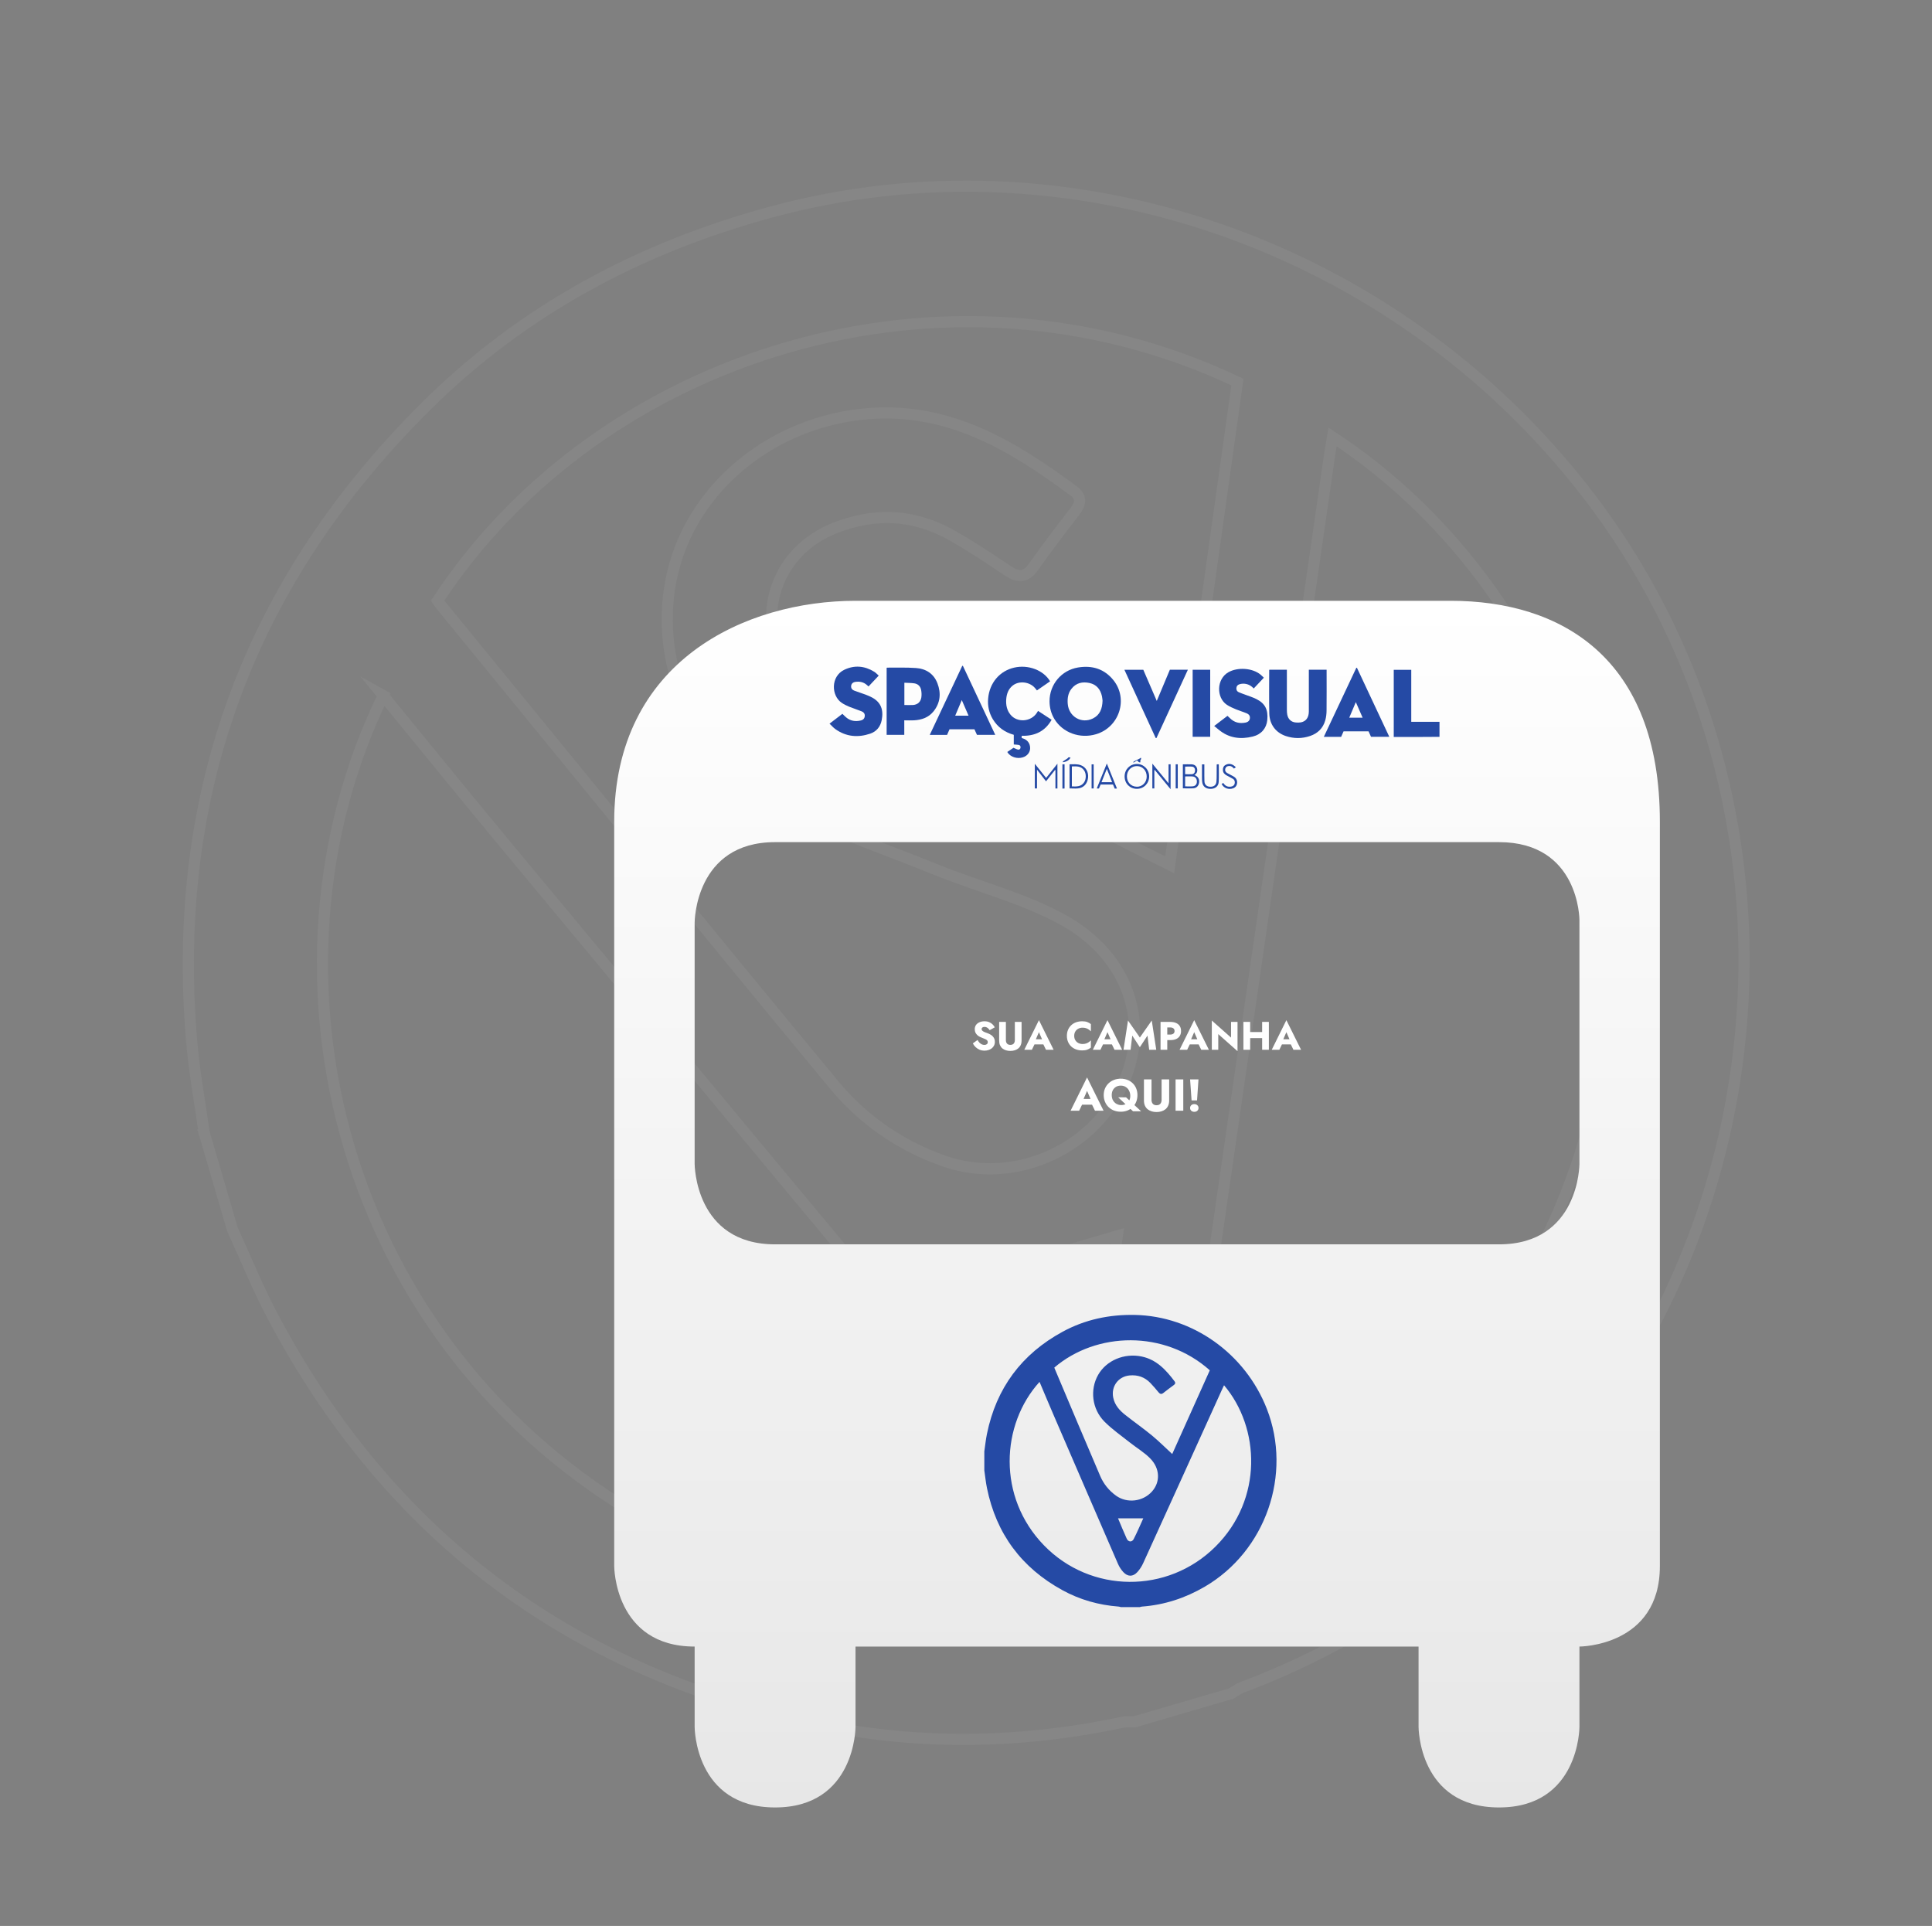 <svg xmlns="http://www.w3.org/2000/svg" width="1553" height="1548" viewBox="0 0 1553 1548" fill="none"><rect x="0" y="0" width="1553" height="1548" fill="#808080" stroke="none"/><path opacity="0.05" d="M164.159 910.974C160.724 885.97 156.032 861.076 153.974 835.927C137.353 636.845 200.992 466.59 343.059 325.955C420.689 249.077 514.176 199.109 619.699 170.475C858.571 105.592 1119.95 195.458 1275.33 396.238C1459.19 634.019 1440.81 980.44 1232.98 1199.25C1166.5 1269.27 1088.99 1322.29 998.31 1356.25C995.289 1357.39 992.546 1359.48 989.699 1361.21L912.217 1383.84C908.885 1383.92 905.567 1383.6 902.408 1384.26C818.608 1402.05 734.548 1403.04 651.147 1384.66C456.444 1342.01 311.544 1233.18 218.648 1056.89C206.845 1034.59 197.4 1011.09 186.801 988.047L164.243 910.82L164.124 910.855L164.159 910.974ZM308.089 559.034C200.21 780.063 270.592 1081.5 521.996 1223.34C771.439 1364.2 1089.36 1274.55 1228.99 1022.23C1368.48 770.337 1269.77 481.419 1071.16 351.204C1070.29 356.608 1069.31 361.657 1068.61 366.755C1029.55 637.076 990.739 907.327 951.26 1177.51C949.164 1192.42 944.435 1207.58 937.774 1220.98C925.393 1245.71 903.78 1251.64 879.964 1237.22C868.364 1230.18 857.362 1220.78 848.634 1210.32C701.822 1034.46 555.451 858.347 409.08 682.23C375.482 641.832 342.41 601.023 307.936 558.95L308.089 559.034ZM994.691 307.106C759.912 195.695 481.842 284.902 351.732 482.813C352.623 484.097 353.737 485.703 354.901 487.037C460 615.47 564.659 744.161 670.487 871.996C693.816 900.201 724.196 921.196 759.494 933.417C813.855 952.171 876.166 925.73 901.541 873.514C925.47 824.294 907.926 768.65 854.171 739.161C822.671 721.84 786.625 712.799 752.986 699.193C709.088 681.374 663.555 666.349 622.351 643.623C555.48 606.764 524.014 529.951 540.741 460.048C557.368 390.688 621.751 338.664 697.587 332.477C762.853 327.189 813.964 358.223 863.184 394.701C869.467 399.432 868.917 404.614 864.257 410.739C852.843 425.531 841.463 440.443 830.698 455.69C824.572 464.303 818.383 464.308 810.055 458.758C795.429 448.868 780.566 439.048 765.113 430.3C734.821 413.141 703.424 411.626 670.932 424.465C625.714 442.308 607.345 491.577 629.871 534.694C645.352 564.29 671.895 580.098 701.103 591.78C745.665 609.663 791.147 624.959 835.204 643.762C870.893 659.087 905.121 677.8 940.225 695.098C958.184 567.155 976.405 437.462 994.691 307.106ZM794.246 1023.69C813.451 1047.05 833.295 1072.15 854.153 1096.31C864.882 1108.76 880.356 1105.66 883.432 1089.69C889.569 1058.16 893.29 1026.3 898.11 993.351L794.246 1023.69Z" stroke="white" stroke-width="9" stroke-miterlimit="10"></path><path d="M687.689 482.9C599.523 482.9 493.719 530.959 493.719 660.453V1258.78C493.719 1258.78 493.719 1323.43 558.376 1323.43V1388.09C558.376 1388.09 558.376 1452.75 623.032 1452.75C687.689 1452.75 687.689 1388.09 687.689 1388.09V1323.43H1140.28V1388.09C1140.28 1388.09 1140.28 1452.75 1204.94 1452.75C1269.6 1452.75 1269.6 1388.09 1269.6 1388.09V1323.43C1269.6 1323.43 1334.25 1323.43 1334.25 1258.78V660.453C1334.25 528.198 1254.34 482.9 1166.17 482.9H687.689ZM623.032 676.87H1204.94C1269.6 676.87 1269.6 739.379 1269.6 739.379V935.496C1269.6 935.496 1269.6 1000.15 1204.94 1000.15H623.032C558.376 1000.15 558.376 935.496 558.376 935.496V741.526C558.376 741.526 558.376 676.87 623.032 676.87Z" fill="url(#paint0_linear_47_20)"></path><path d="M791.205 1166.72C791.902 1162.02 792.366 1157.27 793.318 1152.61C800.795 1115.73 821.204 1088.31 854.174 1070.38C872.192 1060.58 891.649 1056.48 912.152 1056.88C958.566 1057.76 1000.89 1087.82 1018.31 1132.33C1038.9 1185.04 1017.38 1246.71 968.457 1275.3C952.807 1284.45 936.067 1289.94 917.956 1291.3C917.352 1291.34 916.749 1291.57 916.145 1291.74H901.007C900.403 1291.57 899.822 1291.34 899.219 1291.3C883.198 1290.08 868.013 1285.82 853.965 1278.09C821.157 1260.1 800.795 1232.77 793.341 1195.98C792.389 1191.33 791.925 1186.58 791.229 1181.85C791.229 1176.8 791.229 1171.75 791.229 1166.7L791.205 1166.72ZM835.623 1110.68C804.579 1144.95 801.398 1203.18 839.198 1242.1C876.697 1280.75 938.644 1281.33 977.048 1243.08C1015.41 1204.9 1012.83 1147.44 983.92 1113.4C983.479 1114.34 983.038 1115.2 982.643 1116.08C961.398 1162.9 940.2 1209.72 918.885 1256.49C917.724 1259.07 916.075 1261.57 914.172 1263.64C910.642 1267.46 906.44 1267.39 902.91 1263.52C901.192 1261.64 899.706 1259.35 898.685 1257C881.503 1217.45 864.414 1177.87 847.325 1138.29C843.401 1129.21 839.593 1120.09 835.599 1110.66L835.623 1110.68ZM972.474 1101.39C936.067 1068.85 881.317 1070.29 847.487 1099.2C847.58 1099.48 847.696 1099.83 847.836 1100.13C860.002 1128.91 872.076 1157.71 884.405 1186.41C887.122 1192.75 891.487 1198.15 897.199 1202.22C905.999 1208.48 918.606 1206.99 925.92 1198.89C932.816 1191.26 932.584 1180.27 924.457 1172.1C919.698 1167.3 913.684 1163.76 908.344 1159.52C901.378 1153.98 893.971 1148.86 887.749 1142.58C877.649 1132.38 876.023 1116.83 882.71 1105.07C889.351 1093.41 903.677 1087.4 917.654 1090.29C929.682 1092.78 937.251 1101.09 944.193 1110.29C945.076 1111.47 944.704 1112.38 943.543 1113.24C940.71 1115.31 937.878 1117.41 935.138 1119.6C933.582 1120.83 932.468 1120.51 931.26 1119.06C929.148 1116.5 926.988 1113.94 924.666 1111.54C920.116 1106.84 914.543 1104.91 908.019 1105.51C898.94 1106.35 893.043 1114.29 894.83 1123.28C896.061 1129.45 900.008 1133.71 904.652 1137.36C911.734 1142.95 919.117 1148.12 926.059 1153.84C931.678 1158.5 936.856 1163.69 942.266 1168.67C952.227 1146.49 962.327 1124 972.474 1101.39ZM898.708 1220.38C900.937 1225.62 903.189 1231.21 905.673 1236.68C906.951 1239.49 909.899 1239.75 911.292 1237.03C914.055 1231.65 916.401 1226.09 919.001 1220.38H898.708Z" fill="#254AA5"></path><path d="M785.778 835.894C786.226 836.704 786.727 837.408 787.282 838.006C787.858 838.603 788.477 839.062 789.138 839.382C789.821 839.702 790.535 839.862 791.282 839.862C792.071 839.862 792.722 839.67 793.234 839.286C793.746 838.88 794.002 838.336 794.002 837.654C794.002 837.078 793.853 836.619 793.554 836.278C793.255 835.915 792.775 835.574 792.114 835.254C791.453 834.934 790.578 834.571 789.49 834.166C788.957 833.974 788.338 833.707 787.634 833.366C786.951 833.024 786.301 832.587 785.682 832.054C785.063 831.499 784.551 830.838 784.146 830.07C783.741 829.28 783.538 828.331 783.538 827.222C783.538 825.899 783.879 824.758 784.562 823.798C785.266 822.838 786.205 822.112 787.378 821.622C788.573 821.11 789.895 820.854 791.346 820.854C792.839 820.854 794.13 821.099 795.218 821.59C796.327 822.08 797.245 822.699 797.97 823.446C798.695 824.192 799.25 824.95 799.634 825.718L795.506 828.022C795.186 827.488 794.813 827.03 794.386 826.646C793.981 826.24 793.522 825.931 793.01 825.718C792.519 825.483 791.986 825.366 791.41 825.366C790.642 825.366 790.055 825.536 789.65 825.878C789.245 826.198 789.042 826.603 789.042 827.094C789.042 827.606 789.234 828.054 789.618 828.438C790.023 828.822 790.589 829.174 791.314 829.494C792.061 829.814 792.957 830.155 794.002 830.518C794.791 830.816 795.527 831.168 796.21 831.574C796.893 831.958 797.49 832.427 798.002 832.982C798.535 833.536 798.951 834.176 799.25 834.902C799.549 835.627 799.698 836.459 799.698 837.398C799.698 838.528 799.463 839.542 798.994 840.438C798.546 841.312 797.927 842.048 797.138 842.646C796.37 843.243 795.485 843.691 794.482 843.99C793.501 844.31 792.487 844.47 791.442 844.47C789.991 844.47 788.637 844.214 787.378 843.702C786.141 843.168 785.063 842.454 784.146 841.558C783.229 840.662 782.514 839.68 782.002 838.614L785.778 835.894ZM803.154 821.366H808.562V836.022C808.562 837.152 808.861 838.07 809.458 838.774C810.055 839.478 810.951 839.83 812.146 839.83C813.362 839.83 814.269 839.478 814.866 838.774C815.463 838.07 815.762 837.152 815.762 836.022V821.366H821.17V836.406C821.17 837.814 820.935 839.04 820.466 840.086C820.018 841.131 819.378 841.995 818.546 842.678C817.735 843.339 816.775 843.84 815.666 844.182C814.578 844.523 813.405 844.694 812.146 844.694C810.887 844.694 809.714 844.523 808.626 844.182C807.538 843.84 806.578 843.339 805.746 842.678C804.935 841.995 804.295 841.131 803.826 840.086C803.378 839.04 803.154 837.814 803.154 836.406V821.366ZM829.272 839.446L829.656 835.318H840.76L841.112 839.446H829.272ZM835.128 829.59L831.992 836.822L832.248 838.006L829.464 843.766H823.352L835.128 819.958L846.936 843.766H840.792L838.104 838.23L838.296 836.854L835.128 829.59ZM863.485 832.566C863.485 833.931 863.794 835.115 864.413 836.118C865.031 837.099 865.842 837.846 866.845 838.358C867.869 838.87 868.989 839.126 870.205 839.126C871.271 839.126 872.21 838.987 873.021 838.71C873.831 838.432 874.557 838.07 875.197 837.622C875.837 837.174 876.402 836.694 876.893 836.182V842.006C875.997 842.71 875.015 843.264 873.949 843.67C872.882 844.075 871.527 844.278 869.885 844.278C868.093 844.278 866.439 844 864.925 843.446C863.41 842.891 862.109 842.091 861.021 841.046C859.933 840 859.09 838.763 858.493 837.334C857.895 835.904 857.597 834.315 857.597 832.566C857.597 830.816 857.895 829.227 858.493 827.798C859.09 826.368 859.933 825.131 861.021 824.086C862.109 823.04 863.41 822.24 864.925 821.686C866.439 821.131 868.093 820.854 869.885 820.854C871.527 820.854 872.882 821.056 873.949 821.462C875.015 821.867 875.997 822.422 876.893 823.126V828.95C876.402 828.438 875.837 827.958 875.197 827.51C874.557 827.04 873.831 826.678 873.021 826.422C872.21 826.144 871.271 826.006 870.205 826.006C868.989 826.006 867.869 826.262 866.845 826.774C865.842 827.286 865.031 828.032 864.413 829.014C863.794 829.995 863.485 831.179 863.485 832.566ZM884.365 839.446L884.749 835.318H895.853L896.205 839.446H884.365ZM890.221 829.59L887.085 836.822L887.341 838.006L884.557 843.766H878.445L890.221 819.958L902.029 843.766H895.885L893.197 838.23L893.389 836.854L890.221 829.59ZM910.137 832.342L908.793 843.766H903.097L906.713 820.246L916.249 833.91L925.817 820.246L929.433 843.766H923.737L922.393 832.342L916.249 841.686L910.137 832.342ZM932.877 821.366H938.285V843.766H932.877V821.366ZM936.269 825.814V821.366H940.653C942.551 821.366 944.141 821.664 945.421 822.262C946.722 822.838 947.703 823.67 948.365 824.758C949.026 825.846 949.357 827.158 949.357 828.694C949.357 830.187 949.026 831.488 948.365 832.598C947.703 833.686 946.722 834.528 945.421 835.126C944.141 835.702 942.551 835.99 940.653 835.99H936.269V831.542H940.653C941.741 831.542 942.594 831.296 943.213 830.806C943.831 830.315 944.141 829.611 944.141 828.694C944.141 827.755 943.831 827.04 943.213 826.55C942.594 826.059 941.741 825.814 940.653 825.814H936.269ZM954.084 839.446L954.468 835.318H965.572L965.924 839.446H954.084ZM959.94 829.59L956.804 836.822L957.06 838.006L954.276 843.766H948.164L959.94 819.958L971.748 843.766H965.604L962.916 838.23L963.108 836.854L959.94 829.59ZM989.551 821.366H994.767V844.886L979.279 831.158V843.766H974.095V820.246L989.551 833.974V821.366ZM1001.01 834.39V829.526H1017.93V834.39H1001.01ZM1014.54 821.366H1019.95V843.766H1014.54V821.366ZM999.502 821.366H1004.91V843.766H999.502V821.366ZM1028.18 839.446L1028.56 835.318H1039.67L1040.02 839.446H1028.18ZM1034.03 829.59L1030.9 836.822L1031.15 838.006L1028.37 843.766H1022.26L1034.03 819.958L1045.84 843.766H1039.7L1037.01 838.23L1037.2 836.854L1034.03 829.59ZM867.22 887.906L867.652 883.262H880.144L880.54 887.906H867.22ZM873.808 876.818L870.28 884.954L870.568 886.286L867.436 892.766H860.56L873.808 865.982L887.092 892.766H880.18L877.156 886.538L877.372 884.99L873.808 876.818ZM893.647 880.166C893.647 881.798 893.983 883.214 894.655 884.414C895.351 885.614 896.275 886.55 897.427 887.222C898.603 887.87 899.899 888.194 901.315 888.194C902.755 888.194 904.015 887.894 905.095 887.294C906.175 886.694 907.015 885.842 907.615 884.738C908.239 883.61 908.551 882.314 908.551 880.85C908.551 879.338 908.239 877.958 907.615 876.71C907.015 875.462 906.139 874.466 904.987 873.722C903.859 872.954 902.491 872.57 900.883 872.57C899.443 872.57 898.183 872.894 897.103 873.542C896.023 874.19 895.171 875.09 894.547 876.242C893.947 877.37 893.647 878.678 893.647 880.166ZM887.203 880.166C887.203 878.222 887.551 876.446 888.247 874.838C888.943 873.23 889.915 871.838 891.163 870.662C892.411 869.486 893.863 868.586 895.519 867.962C897.175 867.314 898.963 866.99 900.883 866.99C902.827 866.99 904.615 867.314 906.247 867.962C907.879 868.586 909.295 869.486 910.495 870.662C911.719 871.838 912.655 873.23 913.303 874.838C913.975 876.446 914.311 878.222 914.311 880.166C914.311 882.11 913.987 883.898 913.339 885.53C912.691 887.162 911.767 888.578 910.567 889.778C909.367 890.978 907.939 891.914 906.283 892.586C904.651 893.234 902.851 893.558 900.883 893.558C898.891 893.558 897.067 893.234 895.411 892.586C893.755 891.914 892.303 890.978 891.055 889.778C889.831 888.578 888.883 887.162 888.211 885.53C887.539 883.898 887.203 882.11 887.203 880.166ZM898.831 881.966H905.131L917.263 893.198H910.747L898.831 881.966ZM919.541 867.566H925.625V884.054C925.625 885.326 925.961 886.358 926.633 887.15C927.305 887.942 928.313 888.338 929.657 888.338C931.025 888.338 932.045 887.942 932.717 887.15C933.389 886.358 933.725 885.326 933.725 884.054V867.566H939.809V884.486C939.809 886.07 939.545 887.45 939.017 888.626C938.513 889.802 937.793 890.774 936.857 891.542C935.945 892.286 934.865 892.85 933.617 893.234C932.393 893.618 931.073 893.81 929.657 893.81C928.241 893.81 926.921 893.618 925.697 893.234C924.473 892.85 923.393 892.286 922.457 891.542C921.545 890.774 920.825 889.802 920.297 888.626C919.793 887.45 919.541 886.07 919.541 884.486V867.566ZM944.964 867.566H951.156V892.766H944.964V867.566ZM956.639 867.566H963.371L962.219 884.45H957.827L956.639 867.566ZM956.639 890.534C956.639 889.622 956.951 888.878 957.575 888.302C958.223 887.726 959.039 887.438 960.023 887.438C961.007 887.438 961.811 887.726 962.435 888.302C963.083 888.878 963.407 889.622 963.407 890.534C963.407 891.446 963.083 892.19 962.435 892.766C961.811 893.342 961.007 893.63 960.023 893.63C959.039 893.63 958.223 893.342 957.575 892.766C956.951 892.19 956.639 891.446 956.639 890.534Z" fill="white"></path><path d="M1157.11 592.237C1152.61 592.237 1148.14 592.275 1143.64 592.313C1136.42 592.313 1129.23 592.313 1122.01 592.313H1120.34V538.362H1134.41V580.18H1157.11V592.275V592.237Z" fill="#254AA5"></path><path d="M843.645 563.65C843.645 550.153 853.174 538.741 866.498 536.504C877.85 534.609 887.713 537.566 895.083 546.779C907.142 561.906 899.698 584.54 881.088 590.114C868.062 594.019 854.179 588.938 847.479 577.792C844.874 573.432 843.683 568.693 843.645 563.65ZM886.262 563.233C886.15 562.285 886.076 560.882 885.778 559.556C884.55 554.058 881.423 550.229 875.878 548.978C870.183 547.727 864.972 548.788 861.176 553.755C858.496 557.243 857.938 561.337 858.273 565.622C859.054 576.01 869.327 582.038 878.557 577.451C884.178 574.645 886.039 569.603 886.262 563.233Z" fill="#254AA5"></path><path d="M821.276 591.403V593.223C821.611 593.298 821.872 593.374 822.132 593.45C825.892 594.587 828.088 597.545 828.05 601.374C828.013 604.824 825.668 607.705 822.021 608.767C817.48 610.094 812.344 608.426 809.962 604.862C809.887 604.748 809.85 604.597 809.738 604.369C811.488 603.194 813.237 601.98 814.688 601.033C816.103 601.601 817.182 602.284 818.373 602.511C819.378 602.701 820.234 602.056 820.346 600.843C820.458 599.668 819.899 598.91 818.783 598.72C817.554 598.53 816.289 598.492 814.912 598.379V590.607C807.654 588.559 801.922 584.502 798.014 577.981C794.999 572.901 793.771 567.328 794.292 561.451C795.371 548.902 803.56 539.234 815.321 536.58C826.562 534.002 838.881 538.703 844.092 547.613C840.593 550.039 837.095 552.466 833.522 554.93C832.963 554.248 832.479 553.603 831.921 552.959C827.604 547.954 819.229 546.968 814.13 550.949C810.632 553.679 809.217 557.508 808.845 561.83C808.473 566.494 809.292 570.892 812.344 574.531C817.778 581.052 828.795 580.18 833.447 572.939C833.745 572.484 834.005 572.029 834.415 571.384C838.062 573.773 841.636 576.086 845.32 578.512C839.961 587.99 831.698 591.668 821.276 591.403Z" fill="#254AA5"></path><path d="M1066.37 538.286C1066.37 538.855 1066.37 539.386 1066.37 539.916C1066.37 550.229 1066.44 560.541 1066.33 570.854C1066.33 573.583 1066.03 576.389 1065.29 578.967C1063.5 585.337 1059.22 589.469 1053.08 591.554C1046.6 593.753 1040.05 593.753 1033.58 591.592C1025.54 588.9 1020.48 582.266 1020.29 573.47C1020.03 561.868 1020.22 550.267 1020.22 538.665C1020.22 538.589 1020.25 538.476 1020.33 538.286H1034.43V539.879C1034.43 550.115 1034.43 560.314 1034.43 570.55C1034.43 571.839 1034.51 573.128 1034.73 574.342C1035.4 578.057 1037.97 580.446 1041.69 580.711C1043.03 580.825 1044.41 580.825 1045.71 580.597C1049.81 579.801 1052.04 576.768 1052.08 571.877C1052.11 562.096 1052.08 552.314 1052.08 542.532C1052.08 541.168 1052.08 539.803 1052.08 538.286H1066.37Z" fill="#254AA5"></path><path d="M726.887 578.967V590.644H712.707V536.77C712.818 536.732 712.967 536.618 713.079 536.618C720.82 536.656 728.562 536.39 736.267 536.921C744.232 537.49 750.522 541.357 753.537 549.205C756.589 557.205 755.881 564.977 750.373 571.802C746.39 576.73 740.807 578.626 734.703 578.967C732.172 579.119 729.604 578.967 726.85 578.967H726.887ZM726.962 548.75V566.645C729.381 566.645 731.689 566.797 733.959 566.645C737.681 566.342 740.063 564.181 740.621 560.428C740.882 558.532 740.807 556.485 740.435 554.589C739.877 551.594 737.904 549.698 734.964 549.243C732.359 548.864 729.716 548.902 726.962 548.75Z" fill="#254AA5"></path><path d="M666.777 581.659C670.388 578.891 673.775 576.313 677.162 573.735C678.167 574.721 679.134 575.744 680.177 576.616C683.601 579.498 687.546 580.067 691.789 579.119C693.873 578.664 694.916 577.489 695.102 575.707C695.325 573.963 694.581 572.56 692.533 571.726C689.333 570.399 685.983 569.413 682.745 568.086C680.66 567.214 678.576 566.228 676.715 564.977C668.006 559.214 667.745 543.67 678.539 538.4C686.764 534.419 694.953 535.139 702.732 539.916C704.034 540.713 705.077 541.926 706.342 543.025C703.551 545.983 700.908 548.826 698.154 551.745C697.633 551.29 697.149 550.873 696.702 550.456C694.059 548.182 690.933 547.575 687.583 548.068C685.573 548.371 684.382 549.546 684.196 551.177C683.973 553.034 684.717 554.323 686.764 555.12C689.742 556.257 692.794 557.205 695.772 558.304C697.633 558.987 699.456 559.783 701.206 560.731C708.017 564.522 710.399 570.399 708.724 578.891C707.682 584.161 704.518 587.953 699.568 589.659C689.742 592.995 680.214 592.237 671.542 586.057C669.829 584.844 668.415 583.175 666.777 581.621V581.659Z" fill="#254AA5"></path><path d="M1015.97 544.656C1013.18 547.651 1010.5 550.456 1007.78 553.376C1005.36 550.722 1002.42 549.395 998.963 549.508C998.033 549.508 997.028 549.736 996.134 550.039C994.72 550.494 993.939 551.594 993.827 553.11C993.752 554.589 994.385 555.764 995.688 556.333C997.363 557.091 999.112 557.66 1000.82 558.304C1003.88 559.48 1007.08 560.428 1009.98 561.906C1016.94 565.394 1019.47 570.475 1018.69 578.664C1018.06 585.299 1013.93 590.303 1006.97 592.009C997.139 594.436 987.872 593.298 979.758 586.588C978.604 585.64 977.413 584.654 975.999 583.517C979.981 580.484 983.405 577.868 986.681 575.365C987.425 576.048 988.021 576.579 988.616 577.185C992.152 580.749 996.395 581.735 1001.16 580.787C1003.28 580.37 1004.47 579.157 1004.69 577.413C1004.92 575.631 1004.21 574.228 1002.09 573.318C999.298 572.143 996.358 571.309 993.529 570.133C990.998 569.072 988.43 567.972 986.16 566.456C977.673 560.731 977.711 545.907 987.388 540.333C994.757 536.125 1006.56 536.808 1013.18 542.153C1014.07 542.874 1014.89 543.746 1015.86 544.656H1015.97Z" fill="#254AA5"></path><path d="M1102.06 592.199C1101.39 590.758 1100.76 589.317 1100.09 587.839H1079.99C1079.36 589.242 1078.72 590.72 1078.05 592.237H1064.13C1072.88 573.621 1081.59 555.195 1090.26 536.732C1090.41 536.732 1090.56 536.732 1090.75 536.732C1099.38 555.158 1108.05 573.583 1116.76 592.199H1102.06ZM1095.32 576.844C1093.5 572.674 1091.75 568.655 1089.85 564.333C1088.03 568.655 1086.32 572.711 1084.57 576.844H1095.32Z" fill="#254AA5"></path><path d="M763.251 586.171C762.618 587.649 761.948 589.128 761.278 590.682H747.358C756.105 572.105 764.777 553.641 773.486 535.177C773.672 535.177 773.821 535.177 774.007 535.177C782.68 553.603 791.315 572.067 800.024 590.644H785.322C784.689 589.204 783.982 587.725 783.275 586.171H763.214H763.251ZM773.114 562.702C771.29 567.024 769.578 571.043 767.829 575.214H778.548C776.724 571.043 774.975 567.024 773.114 562.702Z" fill="#254AA5"></path><path d="M929.027 593.26C920.653 575.024 912.278 556.75 903.83 538.324H919.015C922.551 546.475 926.124 554.778 929.846 563.385C933.419 554.854 936.881 546.589 940.379 538.286H954.858C946.409 556.674 937.997 574.948 929.586 593.223H928.99L929.027 593.26Z" fill="#254AA5"></path><path d="M958.691 592.199V538.324H972.798V592.199H958.691Z" fill="#254AA5"></path><path d="M840.834 627.994C838.415 624.847 836.107 621.89 833.577 618.629V633.719H831.827V613.89C834.954 617.833 837.894 621.473 840.909 625.264C843.924 621.473 846.827 617.795 849.99 613.814V633.757H848.39V619.046C848.278 618.97 848.167 618.932 848.055 618.857C845.71 621.852 843.365 624.809 840.872 627.956L840.834 627.994Z" fill="#254AA5"></path><path d="M950.818 633.681V614.345C953.275 614.345 955.657 614.231 958.039 614.345C960.123 614.497 961.724 615.596 962.245 617.757C962.729 619.88 962.17 621.662 960.123 622.913C962.505 623.899 963.92 625.491 963.92 628.145C963.92 630.989 962.208 633.34 959.416 633.567C956.588 633.832 953.759 633.605 950.781 633.605L950.818 633.681ZM952.642 632.05C954.801 632.05 956.774 632.202 958.746 632.013C960.942 631.785 962.096 630.344 962.096 628.145C962.096 625.946 960.905 624.278 958.746 624.089C956.774 623.899 954.727 624.051 952.642 624.051V632.088V632.05ZM952.642 622.269C954.466 622.269 956.253 622.383 958.002 622.269C959.64 622.155 960.458 621.131 960.607 619.463C960.719 617.833 959.937 616.392 958.337 616.203C956.476 615.975 954.54 616.165 952.642 616.165V622.307V622.269Z" fill="#254AA5"></path><path d="M903.996 624.089C903.996 618.44 908.202 614.117 913.785 614.042C919.331 614.004 923.76 618.478 923.723 624.089C923.685 629.738 919.405 634.022 913.822 634.022C908.239 634.022 903.996 629.738 903.996 624.051V624.089ZM913.673 632.354C918.177 632.43 921.638 629.017 921.75 624.354C921.862 619.501 918.549 615.824 913.971 615.748C909.467 615.672 905.932 619.198 905.857 623.899C905.783 628.638 909.095 632.24 913.673 632.316V632.354Z" fill="#254AA5"></path><path d="M927.891 618.97V633.719H926.291V613.776C930.683 619.122 934.888 624.202 939.318 629.624V614.345C939.95 614.345 940.397 614.269 940.955 614.269V634.325C936.563 628.98 932.395 623.937 928.226 618.857C928.115 618.895 928.003 618.97 927.891 619.008V618.97Z" fill="#254AA5"></path><path d="M859.742 633.681V614.307C862.794 614.307 865.846 613.928 868.786 615.027C872.88 616.544 875.151 620.525 874.593 625.264C874.034 630.003 871.057 633.226 866.516 633.681C864.32 633.908 862.087 633.681 859.742 633.681ZM861.603 632.088C865.362 632.202 869.01 632.392 871.429 628.828C873.215 626.25 873.215 621.776 871.429 619.198C868.972 615.634 865.325 615.899 861.603 616.013V632.088Z" fill="#254AA5"></path><path d="M978.175 614.345H979.701C979.701 619.122 979.887 623.823 979.627 628.525C979.44 632.013 976.723 634.022 973.113 634.06C969.317 634.06 966.823 632.164 966.376 628.6C966.116 626.629 966.227 624.582 966.19 622.572C966.19 619.88 966.19 617.188 966.19 614.383H968.088C968.088 615.824 968.088 617.226 968.088 618.667C968.088 621.776 968.051 624.847 968.163 627.956C968.275 630.724 970.024 632.278 972.815 632.354C975.644 632.43 977.468 631.103 977.803 628.373C978.026 626.439 977.952 624.468 977.989 622.496C977.989 619.88 977.989 617.302 978.026 614.686C978.026 614.61 978.1 614.497 978.175 614.345Z" fill="#254AA5"></path><path d="M883.376 633.757H881.59C884.307 627.084 886.912 620.525 889.704 613.663C892.495 620.487 895.138 627.008 897.855 633.757C897.185 633.794 896.664 633.832 896.068 633.87C895.622 632.771 895.138 631.709 894.654 630.572H884.716C884.307 631.558 883.86 632.619 883.339 633.794L883.376 633.757ZM893.947 628.676C892.533 625.112 891.193 621.662 889.704 617.947C888.215 621.7 886.838 625.15 885.424 628.676H893.947Z" fill="#254AA5"></path><path d="M981.934 630.079C982.381 629.852 982.827 629.586 983.349 629.321C984.8 631.747 986.884 632.657 989.527 632.24C990.979 632.013 992.132 631.292 992.467 629.776C992.802 628.259 992.43 626.856 991.09 626.022C989.415 624.999 987.592 624.127 985.879 623.179C984.316 622.307 983.162 621.094 983.014 619.198C982.865 617.34 983.46 615.748 985.098 614.838C987.219 613.625 989.378 613.776 991.425 615.027C992.095 615.444 992.691 616.051 993.435 616.658C992.691 617.188 992.318 617.454 991.872 617.757C990.867 616.468 989.639 615.558 987.927 615.672C986.512 615.748 985.396 616.279 984.949 617.757C984.502 619.16 984.949 620.449 986.363 621.283C988.001 622.231 989.713 623.027 991.351 623.937C993.212 624.961 994.403 626.477 994.44 628.752C994.44 631.027 993.398 632.733 991.314 633.567C987.703 634.97 983.609 633.491 981.971 630.079H981.934Z" fill="#254AA5"></path><path d="M854.01 614.307H855.722V633.757C855.201 633.757 854.643 633.795 854.01 633.832V614.307Z" fill="#254AA5"></path><path d="M945.049 614.307H946.724V633.681H945.049V614.307Z" fill="#254AA5"></path><path d="M877.458 614.345H879.133V633.719H877.458V614.345Z" fill="#254AA5"></path><path d="M913.971 611.236C912.929 611.881 912.073 612.411 911.217 612.942L910.919 612.525C911.849 611.388 915.951 610.212 916.994 608.961C917.999 610.174 915.795 611.35 916.837 612.563C915.237 613.245 914.864 611.615 914.008 611.274L913.971 611.236Z" fill="#254AA5"></path><path d="M854.159 612.563C854.643 611.274 858.261 610.023 858.782 608.734H860.494C859.824 611.388 855.573 612.791 854.159 612.563Z" fill="#254AA5"></path><defs><linearGradient id="paint0_linear_47_20" x1="913.987" y1="482.9" x2="913.987" y2="1452.75" gradientUnits="userSpaceOnUse"><stop stop-color="white"></stop><stop offset="1" stop-color="#E7E7E7"></stop></linearGradient></defs></svg>